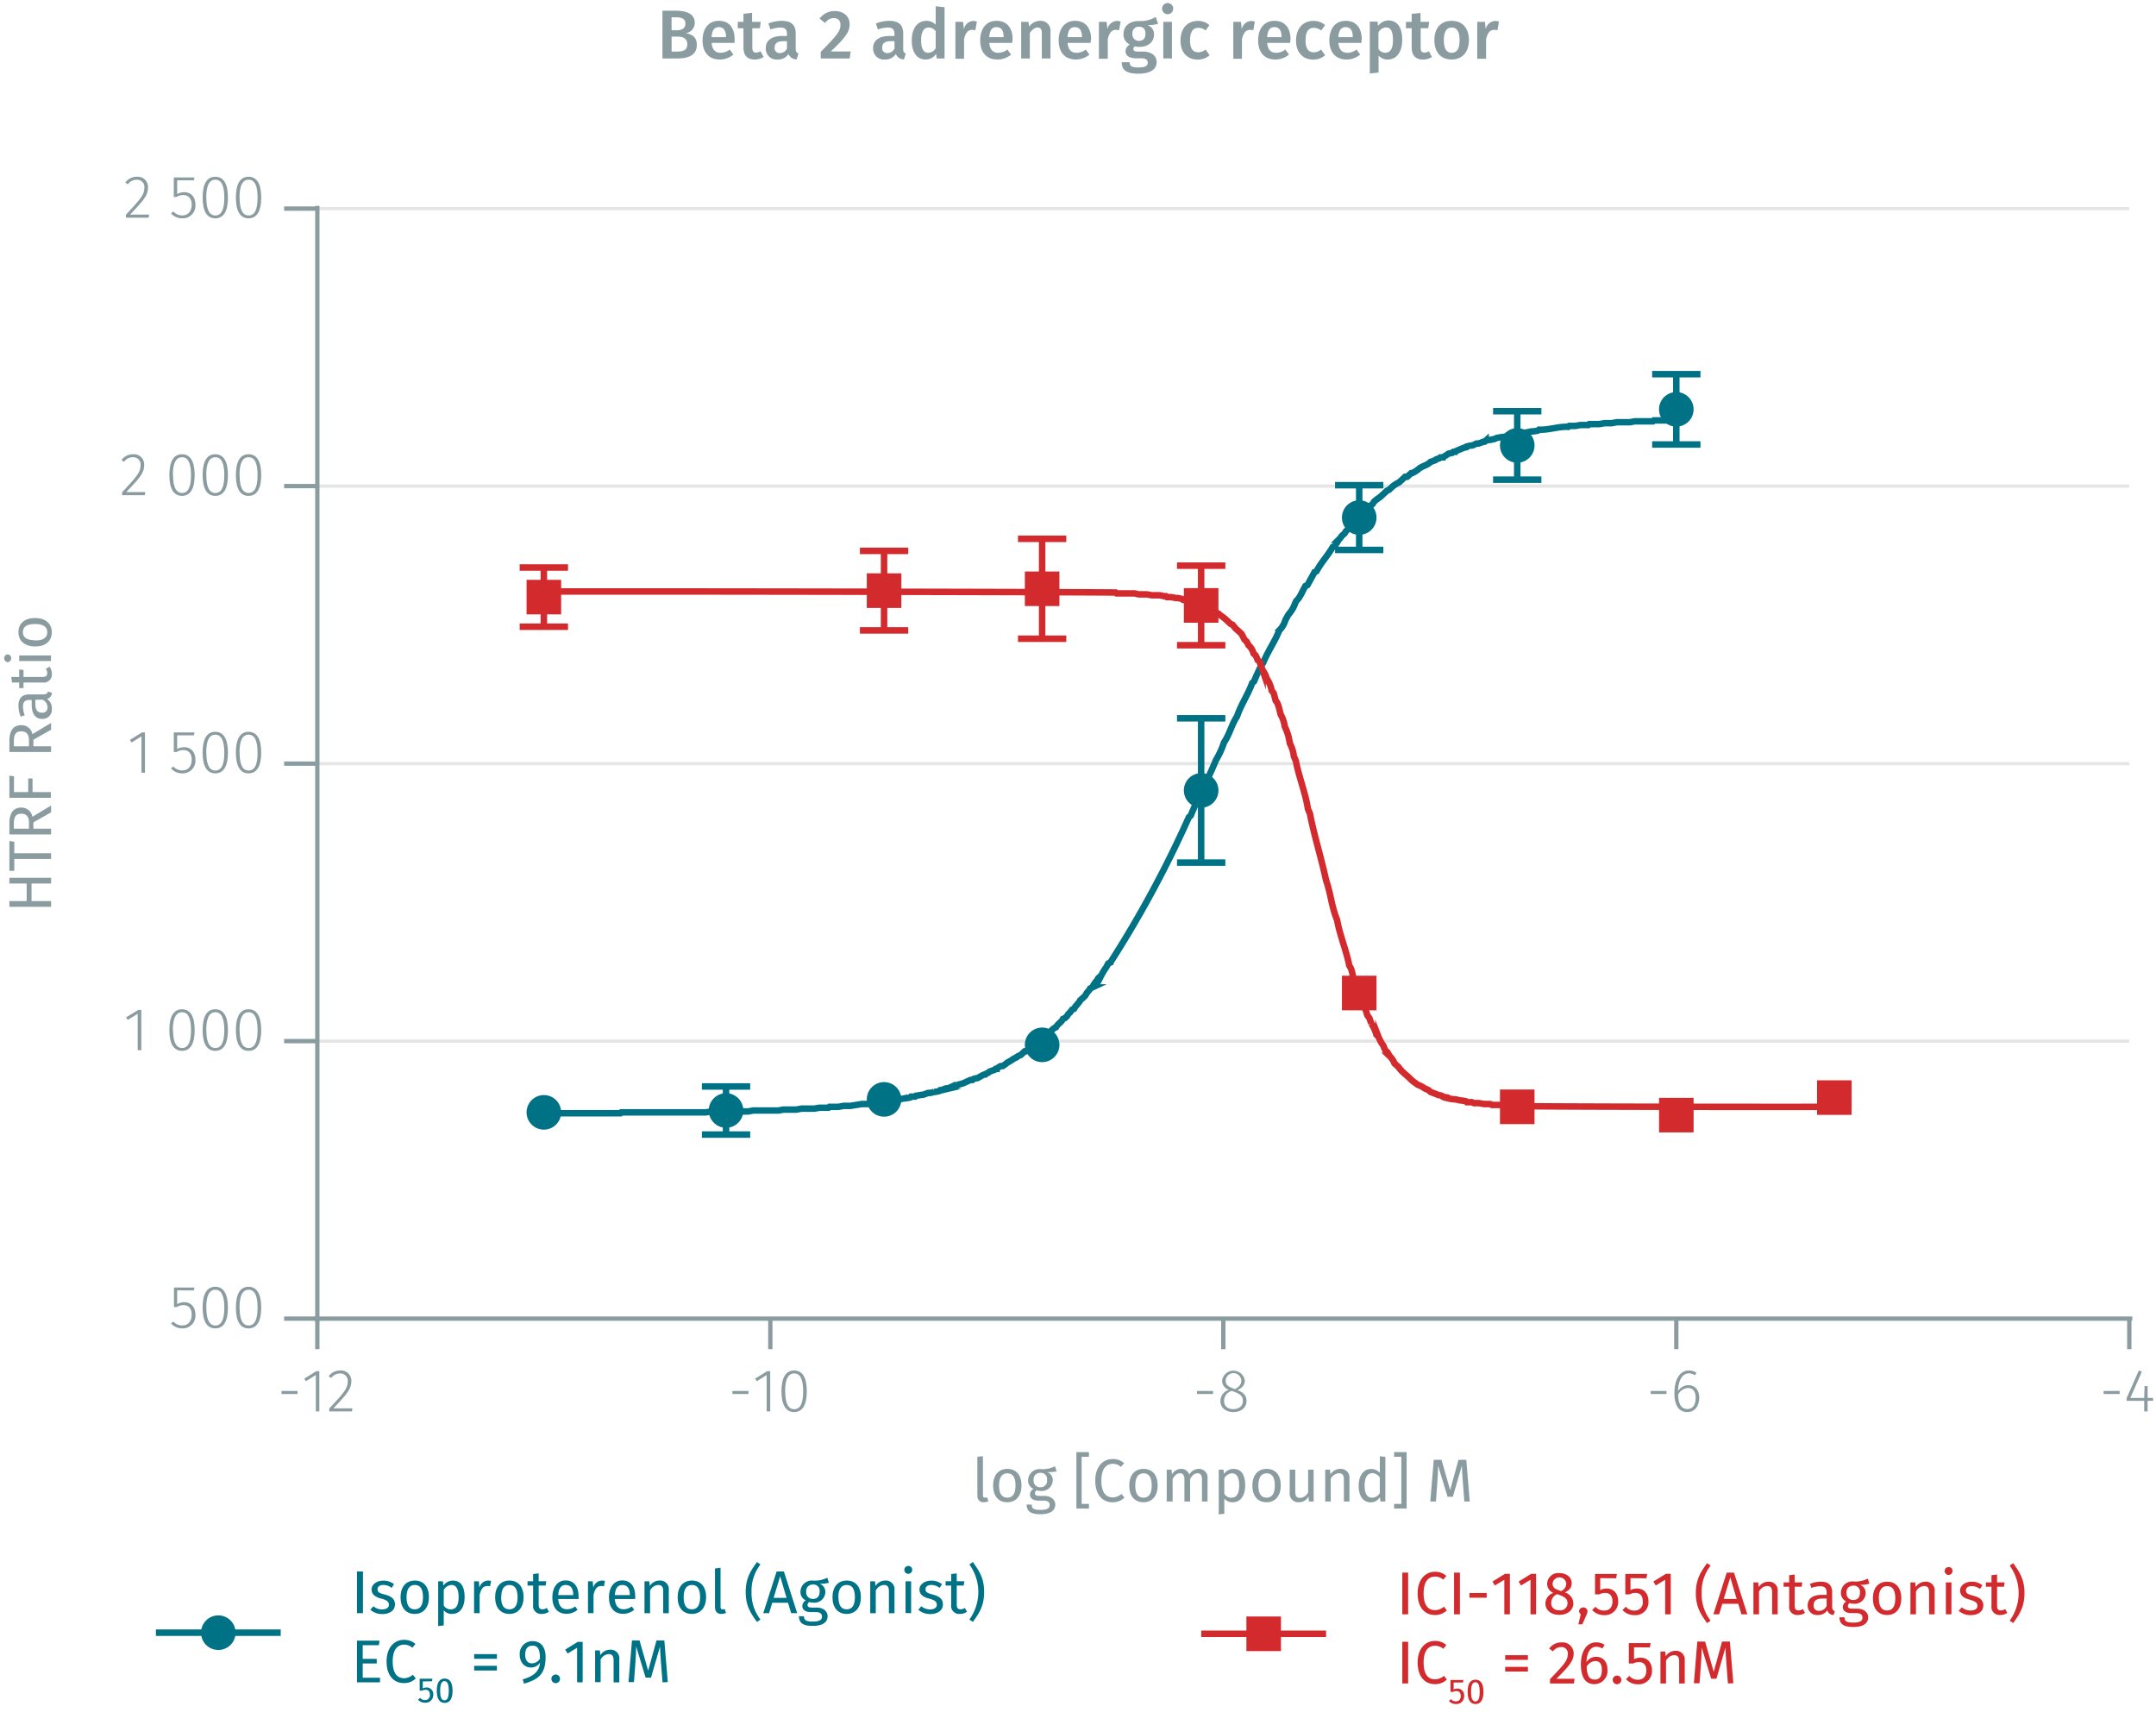 <svg id="Calque_1" data-name="Calque 1" xmlns="http://www.w3.org/2000/svg" xmlns:xlink="http://www.w3.org/1999/xlink" viewBox="0 0 498.94 399.22"><defs><symbol id="_1-deep-blue-circle" data-name="1-deep-blue-circle" viewBox="0 0 8 8"><path d="M8,4A4,4,0,0,1,4,8,4,4,0,1,1,8,4" fill="#007286" fill-rule="evenodd"/></symbol><symbol id="_9-dark-red-square" data-name="9-dark-red-square" viewBox="0 0 8 8"><polyline points="0 0 0 8 8 8 8 0 0 0" fill="#d32a2e" fill-rule="evenodd"/></symbol></defs><line x1="73.44" y1="240.91" x2="492.76" y2="240.91" fill="none" stroke="#e5e5e5" stroke-miterlimit="10" stroke-width="0.75"/><line x1="73.44" y1="176.7" x2="492.76" y2="176.7" fill="none" stroke="#e5e5e5" stroke-miterlimit="10" stroke-width="0.75"/><line x1="73.44" y1="112.48" x2="492.76" y2="112.48" fill="none" stroke="#e5e5e5" stroke-miterlimit="10" stroke-width="0.75"/><line x1="73.44" y1="48.27" x2="492.76" y2="48.27" fill="none" stroke="#e5e5e5" stroke-miterlimit="10" stroke-width="0.75"/><path d="M68.86,321.86v.7H65.15v-.7Z" fill="#8b9ca0"/><path d="M73.09,326.59v-8.42l-2.3,1.43-.37-.6,2.78-1.73h.7v9.32Z" fill="#8b9ca0"/><path d="M81.31,319.57c0,1.85-1,3-4.16,6.31h4.41l-.11.71H76.2v-.69c3.46-3.68,4.27-4.65,4.27-6.29a1.67,1.67,0,0,0-1.76-1.8,2.53,2.53,0,0,0-2.08,1.06l-.57-.42a3.29,3.29,0,0,1,2.69-1.33A2.38,2.38,0,0,1,81.31,319.57Z" fill="#8b9ca0"/><path d="M173.2,321.86v.7h-3.71v-.7Z" fill="#8b9ca0"/><path d="M177.42,326.59v-8.42l-2.29,1.43-.38-.6,2.79-1.73h.7v9.32Z" fill="#8b9ca0"/><path d="M186.71,321.94c0,3.15-1,4.8-2.93,4.8s-2.93-1.66-2.93-4.81,1-4.81,2.93-4.81S186.71,318.77,186.71,321.94Zm-5,0c0,2.87.75,4.14,2.09,4.14s2.07-1.26,2.07-4.13-.72-4.15-2.07-4.15S181.69,319.05,181.69,321.93Z" fill="#8b9ca0"/><path d="M280.73,321.86v.7H277v-.7Z" fill="#8b9ca0"/><path d="M288.47,324.17c0,1.55-1.26,2.57-3.05,2.57s-3-1.05-3-2.56a2.73,2.73,0,0,1,2-2.59,2.2,2.2,0,0,1-1.6-2.14,2.65,2.65,0,0,1,5.25,0c0,1-.54,1.64-1.68,2.23C287.79,322.22,288.47,322.92,288.47,324.17Zm-.85,0c0-1.14-.6-1.6-2.07-2.15l-.48-.18a2.35,2.35,0,0,0-1.79,2.34c0,1.22.87,1.88,2.15,1.88S287.62,325.37,287.62,324.17Zm-2.26-2.9.44.15c1-.54,1.47-1.09,1.47-2a1.82,1.82,0,0,0-3.63,0C283.64,320.37,284.12,320.81,285.36,321.27Z" fill="#8b9ca0"/><path d="M385.66,321.86v.7H382v-.7Z" fill="#8b9ca0"/><path d="M393.23,323.45c0,2.05-1.17,3.29-2.74,3.29-2.17,0-3-1.9-3-4.35,0-3.25,1.28-5.27,3.36-5.27a2.89,2.89,0,0,1,1.74.55l-.35.56a2.47,2.47,0,0,0-1.4-.44c-1.55,0-2.46,1.71-2.52,4.11a2.85,2.85,0,0,1,2.39-1.38C392.1,320.52,393.23,321.46,393.23,323.45Zm-.82,0c0-1.62-.76-2.28-1.77-2.28a2.68,2.68,0,0,0-2.28,1.54c.06,2.07.64,3.33,2.13,3.33C391.75,326.07,392.41,325,392.41,323.48Z" fill="#8b9ca0"/><path d="M490.53,321.86v.7h-3.71v-.7Z" fill="#8b9ca0"/><path d="M497,324.14v2.45h-.79v-2.45h-4.08v-.6l2.84-6.42.69.28L493,323.47h3.21l.09-2.74h.7v2.74h1.27v.67Z" fill="#8b9ca0"/><path d="M492.76,305.12v7.07m-104.83-7.07v7.07M283.1,305.12v7.07m-104.83-7.07v7.07M73.44,305.12v7.07m-.7-7.07H493.46" fill="none" stroke="#8b9ca0" stroke-miterlimit="10"/><path d="M41,298.58v3.18a3.17,3.17,0,0,1,1.6-.44c1.6,0,2.62,1.1,2.62,2.9a2.93,2.93,0,0,1-3,3.16,3.44,3.44,0,0,1-2.63-1.12l.51-.49a2.71,2.71,0,0,0,2.12.92c1.32,0,2.14-.95,2.14-2.48S43.59,302,42.46,302a2.9,2.9,0,0,0-1.56.45h-.64v-4.52H45l-.13.67Z" fill="#8b9ca0"/><path d="M52.75,302.57c0,3.15-1,4.81-2.93,4.81s-2.93-1.67-2.93-4.82,1-4.81,2.93-4.81S52.75,299.41,52.75,302.57Zm-5,0c0,2.87.75,4.14,2.09,4.14s2.07-1.26,2.07-4.13-.72-4.14-2.07-4.14S47.73,299.69,47.73,302.56Z" fill="#8b9ca0"/><path d="M60.45,302.57c0,3.15-1,4.81-2.93,4.81s-2.93-1.67-2.93-4.82,1-4.81,2.93-4.81S60.45,299.41,60.45,302.57Zm-5,0c0,2.87.75,4.14,2.09,4.14s2.07-1.26,2.07-4.13-.72-4.14-2.07-4.14S55.43,299.69,55.43,302.56Z" fill="#8b9ca0"/><path d="M31.86,243v-8.42L29.56,236l-.38-.6L32,233.69h.7V243Z" fill="#8b9ca0"/><path d="M45.05,238.36c0,3.15-1,4.8-2.93,4.8s-2.93-1.66-2.93-4.81,1-4.81,2.93-4.81S45.05,235.19,45.05,238.36Zm-5,0c0,2.87.75,4.14,2.09,4.14s2.07-1.26,2.07-4.13-.72-4.15-2.07-4.15S40,235.47,40,238.35Z" fill="#8b9ca0"/><path d="M52.75,238.36c0,3.15-1,4.8-2.93,4.8s-2.93-1.66-2.93-4.81,1-4.81,2.93-4.81S52.75,235.19,52.75,238.36Zm-5,0c0,2.87.75,4.14,2.09,4.14s2.07-1.26,2.07-4.13-.72-4.15-2.07-4.15S47.73,235.47,47.73,238.35Z" fill="#8b9ca0"/><path d="M60.45,238.36c0,3.15-1,4.8-2.93,4.8s-2.93-1.66-2.93-4.81,1-4.81,2.93-4.81S60.45,235.19,60.45,238.36Zm-5,0c0,2.87.75,4.14,2.09,4.14s2.07-1.26,2.07-4.13-.72-4.15-2.07-4.15S55.43,235.47,55.43,238.35Z" fill="#8b9ca0"/><path d="M32.74,178.8v-8.42l-2.3,1.43-.37-.61,2.78-1.72h.7v9.32Z" fill="#8b9ca0"/><path d="M41,170.15v3.18a3.16,3.16,0,0,1,1.6-.43c1.6,0,2.62,1.09,2.62,2.9a2.92,2.92,0,0,1-3,3.15,3.44,3.44,0,0,1-2.63-1.12l.51-.49a2.67,2.67,0,0,0,2.12.92c1.32,0,2.14-.95,2.14-2.48s-.81-2.22-1.94-2.22a2.82,2.82,0,0,0-1.56.45h-.64v-4.53H45l-.13.67Z" fill="#8b9ca0"/><path d="M52.75,174.15c0,3.15-1,4.8-2.93,4.8s-2.93-1.67-2.93-4.82,1-4.8,2.93-4.8S52.75,171,52.75,174.15Zm-5,0c0,2.87.75,4.15,2.09,4.15s2.07-1.26,2.07-4.13S51.17,170,49.82,170,47.73,171.26,47.73,174.13Z" fill="#8b9ca0"/><path d="M60.45,174.15c0,3.15-1,4.8-2.93,4.8s-2.93-1.67-2.93-4.82,1-4.8,2.93-4.8S60.45,171,60.45,174.15Zm-5,0c0,2.87.75,4.15,2.09,4.15s2.07-1.26,2.07-4.13S58.87,170,57.52,170,55.43,171.26,55.43,174.13Z" fill="#8b9ca0"/><path d="M33.37,107.56c0,1.85-1,3-4.16,6.31h4.41l-.11.71H28.26v-.68c3.46-3.69,4.27-4.65,4.27-6.29a1.67,1.67,0,0,0-1.76-1.81,2.53,2.53,0,0,0-2.08,1.06l-.57-.42a3.29,3.29,0,0,1,2.69-1.33A2.37,2.37,0,0,1,33.37,107.56Z" fill="#8b9ca0"/><path d="M45.05,109.93c0,3.15-1,4.81-2.93,4.81s-2.93-1.67-2.93-4.82,1-4.81,2.93-4.81S45.05,106.77,45.05,109.93Zm-5,0c0,2.87.75,4.14,2.09,4.14s2.07-1.26,2.07-4.13-.72-4.14-2.07-4.14S40,107.05,40,109.92Z" fill="#8b9ca0"/><path d="M52.75,109.93c0,3.15-1,4.81-2.93,4.81s-2.93-1.67-2.93-4.82,1-4.81,2.93-4.81S52.75,106.77,52.75,109.93Zm-5,0c0,2.87.75,4.14,2.09,4.14s2.07-1.26,2.07-4.13-.72-4.14-2.07-4.14S47.73,107.05,47.73,109.92Z" fill="#8b9ca0"/><path d="M60.45,109.93c0,3.15-1,4.81-2.93,4.81s-2.93-1.67-2.93-4.82,1-4.81,2.93-4.81S60.45,106.77,60.45,109.93Zm-5,0c0,2.87.75,4.14,2.09,4.14s2.07-1.26,2.07-4.13-.72-4.14-2.07-4.14S55.43,107.05,55.43,109.92Z" fill="#8b9ca0"/><path d="M34.25,43.35c0,1.85-1,3-4.16,6.31h4.42l-.12.71H29.14v-.69C32.6,46,33.41,45,33.41,43.4a1.67,1.67,0,0,0-1.76-1.81,2.51,2.51,0,0,0-2.07,1.06L29,42.23a3.29,3.29,0,0,1,2.69-1.33A2.37,2.37,0,0,1,34.25,43.35Z" fill="#8b9ca0"/><path d="M41,41.73v3.18a3.17,3.17,0,0,1,1.6-.44c1.6,0,2.62,1.1,2.62,2.9a2.92,2.92,0,0,1-3,3.15,3.44,3.44,0,0,1-2.63-1.12l.51-.49a2.68,2.68,0,0,0,2.12.93c1.32,0,2.14-1,2.14-2.48s-.81-2.23-1.94-2.23a2.9,2.9,0,0,0-1.56.45h-.64V41.06H45l-.13.67Z" fill="#8b9ca0"/><path d="M52.75,45.72c0,3.15-1,4.8-2.93,4.8s-2.93-1.66-2.93-4.81,1-4.81,2.93-4.81S52.75,42.55,52.75,45.72Zm-5,0c0,2.87.75,4.14,2.09,4.14s2.07-1.26,2.07-4.13-.72-4.15-2.07-4.15S47.73,42.83,47.73,45.71Z" fill="#8b9ca0"/><path d="M60.45,45.72c0,3.15-1,4.8-2.93,4.8s-2.93-1.66-2.93-4.81,1-4.81,2.93-4.81S60.45,42.55,60.45,45.72Zm-5,0c0,2.87.75,4.14,2.09,4.14s2.07-1.26,2.07-4.13-.72-4.15-2.07-4.15S55.43,42.83,55.43,45.71Z" fill="#8b9ca0"/><path d="M73.44,48.27H65.75m7.69,64.21H65.75m7.69,64.22H65.75m7.69,64.21H65.75m7.69,64.21H65.75m7.69.64V47.63" fill="none" stroke="#8b9ca0" stroke-miterlimit="10"/><path d="M125.86,257.6h17.7l.23-.21h19.57l1.17-.21h8.62l1.16-.22h5.82l1.17-.21h3l1.16-.22h3l1.16-.21h2.1l.23-.21h2.1l1.17-.22h1.63c.7-.15,1.87-.28,2.56-.43h1.63l1.16-.21a11.27,11.27,0,0,0,1.4-.21h.7l.23-.22h.7a12.18,12.18,0,0,1,1.4-.21c.7-.15,1.87-.28,2.56-.43a11.56,11.56,0,0,0,1.4-.21l.23-.22h.94l.23-.21c.33,0,1.3-.25,1.63-.22l1.16-.42h.47l.93-.22a7,7,0,0,0,1.17-.21l.23-.22h.23l1.17-.42h.46l.93-.43a6,6,0,0,0,1.17-.22l.23-.21a7,7,0,0,0,1.87-.64l.93-.43h.46l.24-.22a3.3,3.3,0,0,1,.93-.21c.41-.18,1.41-.91,1.86-.86l.24-.21.46-.21.23-.22,1.17-.43.23-.21h.23a5.35,5.35,0,0,1,.94-.64h.46a10.72,10.72,0,0,0,1.17-.86,8.58,8.58,0,0,0,1.39-.85l.47-.22a4.13,4.13,0,0,1,1.17-.64l.93-.86h.23a20.3,20.3,0,0,0,2.56-2.14h.47l1.16-1.07a1.69,1.69,0,0,1,.47-.64c1-.43,1.42-1.35,2.33-1.71.42-.79,1.28-1.17,1.63-1.93l.47-.21.46-.43a2.24,2.24,0,0,1,.7-.86l.47-.64.46-.21c.27-.64,1.14-1.3,1.4-1.93.38-.38,1.24-1,1.4-1.5.49-.74.67-.73.93-1.28l.47-.22a7.17,7.17,0,0,1,1.16-1.71l.23-.43.7-.64a16.31,16.31,0,0,1,1.17-1.92l.46-.86.47-.21a254.09,254.09,0,0,0,18.17-33.61l.46-.43c1.75-4.35,4.07-8.5,5.83-12.84a19.26,19.26,0,0,0,1.86-4.07c1.29-1.85,1.75-4.13,3-6,.88-2.64,2.55-5.07,3.5-7.71l.46-.42c.45-1.19,1.14-2.58,1.63-3.64l.47-.64c1.14-2.83,2.7-4.88,3.72-7.5a5.36,5.36,0,0,0,1.4-2.35l.7-1.28a7.8,7.8,0,0,0,1.63-2.79l.23-.43c.94-.81,1.43-2.38,2.1-3.42l.47-.21c.52-1,1.1-2,1.63-3l.46-.21c1.05-2,2.62-3.63,3.73-5.57l.47-.21c.19-.3.79-1.2.93-1.5a4.87,4.87,0,0,0,.7-.86l.7-.64a2.07,2.07,0,0,1,.7-.86l.69-1.07.47-.21a8,8,0,0,0,1.17-1.5l.93-.64.23-.43c.56-.48,1-1.47,1.86-1.71l.47-.43a1.59,1.59,0,0,1,.47-.64,10.57,10.57,0,0,1,1.16-.86l1.4-1.28.23-.22.47-.21.93-.86a7.79,7.79,0,0,1,1.4-.85l1.39-1.29h.47l.93-.85h.23a6.54,6.54,0,0,0,1.64-1.07c.73-.57,2-.82,2.56-1.5l1.16-.43.24-.21.69-.22.24-.21h.46a8.45,8.45,0,0,0,1.4-.86l.93-.21.24-.22h.23a26.49,26.49,0,0,1,2.56-1.07h.23l.24-.21a5.25,5.25,0,0,1,1.16-.21l.93-.43h.47l1.16-.43h.24l.23-.21a6.22,6.22,0,0,1,1.16-.22l.94-.21.46-.22a12.18,12.18,0,0,1,1.4-.21l1.17-.21.23-.22.93-.21h.47a10,10,0,0,1,1.39-.22,12.18,12.18,0,0,1,1.4-.21l.93-.22a7.35,7.35,0,0,0,1.63-.21l.24-.21c2.3.12,4.46-.77,6.75-.65l.24-.21h1.39l1.17-.21h1.86l.23-.22h2.33l1.17-.21H373l1.16-.22h3l1.17-.21h4.19l.23-.21H387" fill="none" stroke="#007286" stroke-miterlimit="10" stroke-width="1.5"/><path d="M125.86,136.88c19.65-.08,114.89.08,132.31.22l.24.21h4.19l.93.22h1.86l1.17.21h1.86l.94.21h.46l.23.22H271l1.16.21h.47l.93.22.23.21L275,139a3.07,3.07,0,0,1,.93.22l.23.21h.23l.47.22.93.21.23.21,1.17.43c.38.42,1.41.57,1.86.86l.47.43.46.21c.12.15,1.22.94,1.4,1.07l1.4,1.29.47.21.69.86c.26.22,1.12,1,1.4,1.28L288,148l.47.43.46.86a3.92,3.92,0,0,1,1.17,1.93l.46.42a5.62,5.62,0,0,1,.47,1.07l.47.43c.21.58.49,1.35.69,1.93a5.45,5.45,0,0,1,.94,1.92,7.27,7.27,0,0,1,1.16,2.79l.47.64.46,1.71c.71.77.79,2,1.17,3.21a8,8,0,0,1,.93,2.78,12.29,12.29,0,0,1,1.16,3.86,8.54,8.54,0,0,1,.94,3l.46,1.07c.7,3.74,2.23,7.38,2.8,11.13l.46,1.07c1,5.18,2.64,10.28,3.73,15.42,1.07,3,1.32,6.27,2.56,9.2.62,3.52,2.11,7,2.8,10.49l.46.85.24.86.23,1.07.47.86c.55,2.72,2.06,5.24,2.79,7.92l.47.64.46,1.28a8.53,8.53,0,0,1,1.17,2.57l.46.43a9.71,9.71,0,0,0,1.17,2.14,6,6,0,0,0,.46,1.07l.47.43.47.85a4.88,4.88,0,0,1,1.16,1.72l.93.85c.58,1,2.15,2.07,3,3,.11.14,1.22.94,1.4,1.07a7,7,0,0,1,1.63.86l.93.42.47.43c.33.12,1.34.48,1.63.64l.93.22.23.21,1.17.22.23.21a7.51,7.51,0,0,0,1.63.21l.93.22a11.56,11.56,0,0,1,1.4.21l.23.22h1.17l.46.21h1.17l1.16.21h1.4l.47.22h2.56l1.17.21c1.08.22,70.29.26,74.31.22" fill="none" stroke="#d32a2e" stroke-miterlimit="10" stroke-width="1.5"/><line x1="125.86" y1="131.32" x2="125.86" y2="138.17" fill="none" stroke="#d32a2e" stroke-miterlimit="10" stroke-width="1.5"/><line x1="125.86" y1="138.17" x2="125.86" y2="145.02" fill="none" stroke="#d32a2e" stroke-miterlimit="10" stroke-width="1.5"/><line x1="120.26" y1="131.32" x2="131.45" y2="131.32" fill="none" stroke="#d32a2e" stroke-miterlimit="10" stroke-width="1.5"/><line x1="120.26" y1="145.02" x2="131.45" y2="145.02" fill="none" stroke="#d32a2e" stroke-miterlimit="10" stroke-width="1.5"/><line x1="204.59" y1="127.47" x2="204.59" y2="136.67" fill="none" stroke="#d32a2e" stroke-miterlimit="10" stroke-width="1.5"/><line x1="204.59" y1="136.67" x2="204.59" y2="145.87" fill="none" stroke="#d32a2e" stroke-miterlimit="10" stroke-width="1.5"/><line x1="199" y1="127.47" x2="210.18" y2="127.47" fill="none" stroke="#d32a2e" stroke-miterlimit="10" stroke-width="1.5"/><line x1="199" y1="145.87" x2="210.18" y2="145.87" fill="none" stroke="#d32a2e" stroke-miterlimit="10" stroke-width="1.5"/><line x1="241.17" y1="124.68" x2="241.17" y2="136.24" fill="none" stroke="#d32a2e" stroke-miterlimit="10" stroke-width="1.5"/><line x1="241.17" y1="136.24" x2="241.17" y2="147.8" fill="none" stroke="#d32a2e" stroke-miterlimit="10" stroke-width="1.5"/><line x1="235.58" y1="124.68" x2="246.76" y2="124.68" fill="none" stroke="#d32a2e" stroke-miterlimit="10" stroke-width="1.5"/><line x1="235.58" y1="147.8" x2="246.76" y2="147.8" fill="none" stroke="#d32a2e" stroke-miterlimit="10" stroke-width="1.5"/><line x1="277.97" y1="130.89" x2="277.97" y2="140.09" fill="none" stroke="#d32a2e" stroke-miterlimit="10" stroke-width="1.5"/><line x1="277.97" y1="140.09" x2="277.97" y2="149.3" fill="none" stroke="#d32a2e" stroke-miterlimit="10" stroke-width="1.5"/><line x1="272.38" y1="130.89" x2="283.57" y2="130.89" fill="none" stroke="#d32a2e" stroke-miterlimit="10" stroke-width="1.5"/><line x1="272.38" y1="149.3" x2="283.57" y2="149.3" fill="none" stroke="#d32a2e" stroke-miterlimit="10" stroke-width="1.5"/><line x1="168.02" y1="251.4" x2="168.02" y2="256.96" fill="none" stroke="#007286" stroke-miterlimit="10" stroke-width="1.5"/><line x1="168.02" y1="256.96" x2="168.02" y2="262.53" fill="none" stroke="#007286" stroke-miterlimit="10" stroke-width="1.5"/><line x1="162.43" y1="251.4" x2="173.61" y2="251.4" fill="none" stroke="#007286" stroke-miterlimit="10" stroke-width="1.5"/><line x1="162.43" y1="262.53" x2="173.61" y2="262.53" fill="none" stroke="#007286" stroke-miterlimit="10" stroke-width="1.5"/><line x1="277.97" y1="166.21" x2="277.97" y2="182.9" fill="none" stroke="#007286" stroke-miterlimit="10" stroke-width="1.5"/><line x1="277.97" y1="182.9" x2="277.97" y2="199.6" fill="none" stroke="#007286" stroke-miterlimit="10" stroke-width="1.5"/><line x1="272.38" y1="166.21" x2="283.57" y2="166.21" fill="none" stroke="#007286" stroke-miterlimit="10" stroke-width="1.5"/><line x1="272.38" y1="199.6" x2="283.57" y2="199.6" fill="none" stroke="#007286" stroke-miterlimit="10" stroke-width="1.5"/><line x1="314.55" y1="112.27" x2="314.55" y2="119.76" fill="none" stroke="#007286" stroke-miterlimit="10" stroke-width="1.5"/><line x1="314.55" y1="119.76" x2="314.55" y2="127.25" fill="none" stroke="#007286" stroke-miterlimit="10" stroke-width="1.5"/><line x1="308.96" y1="112.27" x2="320.14" y2="112.27" fill="none" stroke="#007286" stroke-miterlimit="10" stroke-width="1.5"/><line x1="308.96" y1="127.25" x2="320.14" y2="127.25" fill="none" stroke="#007286" stroke-miterlimit="10" stroke-width="1.5"/><line x1="351.12" y1="95.15" x2="351.12" y2="103.07" fill="none" stroke="#007286" stroke-miterlimit="10" stroke-width="1.5"/><line x1="351.12" y1="103.07" x2="351.12" y2="110.99" fill="none" stroke="#007286" stroke-miterlimit="10" stroke-width="1.5"/><line x1="345.53" y1="95.15" x2="356.71" y2="95.15" fill="none" stroke="#007286" stroke-miterlimit="10" stroke-width="1.5"/><line x1="345.53" y1="110.99" x2="356.71" y2="110.99" fill="none" stroke="#007286" stroke-miterlimit="10" stroke-width="1.5"/><line x1="387.93" y1="86.58" x2="387.93" y2="94.72" fill="none" stroke="#007286" stroke-miterlimit="10" stroke-width="1.5"/><line x1="387.93" y1="94.72" x2="387.93" y2="102.85" fill="none" stroke="#007286" stroke-miterlimit="10" stroke-width="1.5"/><line x1="382.34" y1="86.58" x2="393.52" y2="86.58" fill="none" stroke="#007286" stroke-miterlimit="10" stroke-width="1.5"/><line x1="382.34" y1="102.85" x2="393.52" y2="102.85" fill="none" stroke="#007286" stroke-miterlimit="10" stroke-width="1.5"/><path d="M161.26,10.34c0,2.44-1.94,3.19-4.63,3.19H153.3V2.47h2.9c2.85,0,4.58.8,4.58,2.81a2.41,2.41,0,0,1-2.05,2.39C160,7.91,161.26,8.5,161.26,10.34ZM155.42,7h1.29c1.16,0,1.91-.51,1.91-1.55S157.85,4,156.41,4h-1Zm3.63,3.25c0-1.33-.94-1.77-2.18-1.77h-1.45v3.45h1.23C158,11.94,159.05,11.66,159.05,10.26Z" fill="#8b9ca0"/><path d="M170,9.93h-5.32c.15,1.73,1,2.29,2.08,2.29a3.51,3.51,0,0,0,2.12-.76l.84,1.17a4.86,4.86,0,0,1-3.13,1.14c-2.63,0-4-1.75-4-4.42s1.36-4.53,3.76-4.53S170,6.42,170,9.09C170,9.37,170,9.7,170,9.93ZM168,8.5c0-1.39-.5-2.22-1.65-2.22-1,0-1.57.64-1.68,2.32H168Z" fill="#8b9ca0"/><path d="M174.6,13.77c-1.66,0-2.55-1-2.55-2.77V6.53h-1.32V5.06h1.32V3.19l2-.24V5.06h2l-.21,1.47H174.1V11c0,.83.28,1.17.9,1.17a2,2,0,0,0,1-.32l.72,1.33A3.73,3.73,0,0,1,174.6,13.77Z" fill="#8b9ca0"/><path d="M184.78,12.38l-.43,1.36a2,2,0,0,1-1.88-1.24,2.88,2.88,0,0,1-2.53,1.27,2.51,2.51,0,0,1-2.73-2.61c0-1.84,1.39-2.83,3.85-2.83h1.06V7.85c0-1.11-.5-1.48-1.58-1.48a7.54,7.54,0,0,0-2.25.45l-.47-1.39a8.73,8.73,0,0,1,3.07-.61c2.26,0,3.25,1,3.25,2.91v3.56C184.14,12,184.36,12.22,184.78,12.38Zm-2.66-1.14V9.53h-.85c-1.33,0-2,.48-2,1.47a1.12,1.12,0,0,0,1.2,1.28A1.81,1.81,0,0,0,182.12,11.24Z" fill="#8b9ca0"/><path d="M196.62,5.59c0,1.82-1,3.15-4.37,6.32h4.61l-.23,1.62h-6.7V12c3.68-3.74,4.57-4.75,4.57-6.27A1.45,1.45,0,0,0,193,4.18a2.48,2.48,0,0,0-2.06,1.14l-1.27-1a4.22,4.22,0,0,1,3.49-1.76C195.34,2.56,196.62,3.91,196.62,5.59Z" fill="#8b9ca0"/><path d="M209.62,12.38l-.43,1.36a2,2,0,0,1-1.87-1.24,2.88,2.88,0,0,1-2.53,1.27,2.51,2.51,0,0,1-2.74-2.61c0-1.84,1.4-2.83,3.86-2.83H207V7.85c0-1.11-.5-1.48-1.59-1.48a7.55,7.55,0,0,0-2.24.45l-.48-1.39a8.78,8.78,0,0,1,3.08-.61c2.25,0,3.25,1,3.25,2.91v3.56C209,12,209.21,12.22,209.62,12.38ZM207,11.24V9.53h-.85c-1.33,0-2,.48-2,1.47a1.13,1.13,0,0,0,1.21,1.28A1.82,1.82,0,0,0,207,11.24Z" fill="#8b9ca0"/><path d="M218.59,13.53h-1.81l-.15-1.07a2.84,2.84,0,0,1-2.41,1.31C212.1,13.77,211,12,211,9.3s1.29-4.48,3.44-4.48a2.94,2.94,0,0,1,2.1.91V1.44l2.05.23Zm-2.05-2.4V7.25a2,2,0,0,0-1.6-.89c-1.08,0-1.78.89-1.78,2.93s.62,2.93,1.63,2.93A2,2,0,0,0,216.54,11.13Z" fill="#8b9ca0"/><path d="M226.07,5l-.35,2a3,3,0,0,0-.75-.09c-1,0-1.55.75-1.87,2.17v4.52h-2V5.06h1.77l.2,1.67a2.37,2.37,0,0,1,2.2-1.89A2.91,2.91,0,0,1,226.07,5Z" fill="#8b9ca0"/><path d="M234.25,9.93h-5.31c.14,1.73,1,2.29,2.08,2.29a3.49,3.49,0,0,0,2.11-.76l.85,1.17a4.91,4.91,0,0,1-3.14,1.14c-2.63,0-4-1.75-4-4.42s1.36-4.53,3.76-4.53,3.73,1.6,3.73,4.27C234.3,9.37,234.27,9.7,234.25,9.93Zm-2-1.43c0-1.39-.49-2.22-1.64-2.22-1,0-1.57.64-1.68,2.32h3.32Z" fill="#8b9ca0"/><path d="M243.1,7.4v6.13h-2V7.72c0-1.06-.4-1.36-1-1.36s-1.28.49-1.78,1.28v5.89h-2V5.06H238l.16,1.11a3.15,3.15,0,0,1,2.58-1.35A2.28,2.28,0,0,1,243.1,7.4Z" fill="#8b9ca0"/><path d="M252.38,9.93h-5.32c.15,1.73,1,2.29,2.08,2.29a3.49,3.49,0,0,0,2.12-.76l.85,1.17A4.91,4.91,0,0,1,249,13.77c-2.63,0-4-1.75-4-4.42s1.36-4.53,3.77-4.53,3.73,1.6,3.73,4.27C252.43,9.37,252.39,9.7,252.38,9.93Zm-2-1.43c0-1.39-.49-2.22-1.65-2.22-1,0-1.57.64-1.68,2.32h3.33Z" fill="#8b9ca0"/><path d="M259.34,5l-.36,2a3,3,0,0,0-.75-.09c-1,0-1.55.75-1.87,2.17v4.52h-2.05V5.06h1.78l.19,1.67a2.38,2.38,0,0,1,2.21-1.89A3,3,0,0,1,259.34,5Z" fill="#8b9ca0"/><path d="M265.53,5.8A2.22,2.22,0,0,1,267.06,8c0,1.65-1.28,2.85-3.41,2.85a3.27,3.27,0,0,1-1-.13.79.79,0,0,0-.36.63c0,.3.18.59,1,.59h1.3c1.87,0,3.08,1,3.08,2.4,0,1.7-1.45,2.71-4.22,2.71-3,0-3.86-1-3.86-2.66h1.84c0,.85.37,1.22,2.05,1.22s2.13-.45,2.13-1.12-.5-1-1.44-1h-1.28c-1.7,0-2.42-.75-2.42-1.64a1.9,1.9,0,0,1,1-1.56A2.48,2.48,0,0,1,260,7.86c0-1.84,1.46-3,3.51-3a6.86,6.86,0,0,0,3.95-.94L268,5.51A7.71,7.71,0,0,1,265.53,5.8Zm-3.46,2a1.47,1.47,0,0,0,1.5,1.66c1,0,1.51-.6,1.51-1.68s-.51-1.6-1.54-1.6A1.44,1.44,0,0,0,262.07,7.83Z" fill="#8b9ca0"/><path d="M271.51,2a1.29,1.29,0,0,1-2.58,0,1.29,1.29,0,0,1,2.58,0Zm-2.3,11.51V5.06h2v8.47Z" fill="#8b9ca0"/><path d="M279.88,5.81,279,7.06a2.55,2.55,0,0,0-1.7-.62c-1.18,0-1.9.86-1.9,2.89s.75,2.77,1.9,2.77a2.57,2.57,0,0,0,1.69-.65l.94,1.34a4.16,4.16,0,0,1-2.74,1c-2.45,0-4-1.7-4-4.4s1.52-4.55,4-4.55A3.93,3.93,0,0,1,279.88,5.81Z" fill="#8b9ca0"/><path d="M290.39,5l-.35,2a3,3,0,0,0-.75-.09c-1,0-1.56.75-1.88,2.17v4.52h-2V5.06h1.77l.19,1.67a2.38,2.38,0,0,1,2.21-1.89A2.91,2.91,0,0,1,290.39,5Z" fill="#8b9ca0"/><path d="M298.57,9.93h-5.32c.15,1.73,1,2.29,2.09,2.29a3.49,3.49,0,0,0,2.11-.76l.85,1.17a4.91,4.91,0,0,1-3.14,1.14c-2.63,0-4-1.75-4-4.42s1.36-4.53,3.76-4.53,3.73,1.6,3.73,4.27C298.62,9.37,298.58,9.7,298.57,9.93Zm-2-1.43c0-1.39-.49-2.22-1.64-2.22-1,0-1.57.64-1.69,2.32h3.33Z" fill="#8b9ca0"/><path d="M306.66,5.81l-.92,1.25a2.59,2.59,0,0,0-1.7-.62c-1.19,0-1.91.86-1.91,2.89s.76,2.77,1.91,2.77a2.55,2.55,0,0,0,1.68-.65l.94,1.34a4.13,4.13,0,0,1-2.73,1c-2.45,0-4-1.7-4-4.4s1.52-4.55,4-4.55A3.93,3.93,0,0,1,306.66,5.81Z" fill="#8b9ca0"/><path d="M315.05,9.93h-5.32c.15,1.73,1,2.29,2.09,2.29a3.49,3.49,0,0,0,2.11-.76l.85,1.17a4.91,4.91,0,0,1-3.14,1.14c-2.63,0-4-1.75-4-4.42s1.36-4.53,3.76-4.53,3.73,1.6,3.73,4.27C315.1,9.37,315.06,9.7,315.05,9.93Zm-2-1.43c0-1.39-.49-2.22-1.64-2.22-1,0-1.57.64-1.69,2.32h3.33Z" fill="#8b9ca0"/><path d="M324.5,9.27c0,2.59-1.2,4.5-3.34,4.5a2.69,2.69,0,0,1-2.13-.93v3.95L317,17v-12h1.79l.12,1a3.07,3.07,0,0,1,2.44-1.28C323.58,4.82,324.5,6.56,324.5,9.27Zm-2.14,0c0-2.15-.58-2.93-1.63-2.93A2.08,2.08,0,0,0,319,7.51v3.81a1.79,1.79,0,0,0,1.55.88C321.7,12.2,322.36,11.33,322.36,9.29Z" fill="#8b9ca0"/><path d="M329.24,13.77c-1.67,0-2.55-1-2.55-2.77V6.53h-1.33V5.06h1.33V3.19L328.74,3V5.06h2l-.21,1.47h-1.76V11c0,.83.27,1.17.9,1.17a2,2,0,0,0,1-.32l.72,1.33A3.73,3.73,0,0,1,329.24,13.77Z" fill="#8b9ca0"/><path d="M339.94,9.29c0,2.67-1.48,4.48-4,4.48s-4-1.7-4-4.48,1.49-4.47,4-4.47S339.94,6.52,339.94,9.29Zm-5.81,0c0,2,.63,2.93,1.83,2.93s1.82-.92,1.82-2.93-.62-2.92-1.81-2.92S334.13,7.29,334.13,9.29Z" fill="#8b9ca0"/><path d="M346.89,5l-.35,2a3.1,3.1,0,0,0-.76-.09c-1,0-1.55.75-1.87,2.17v4.52h-2.05V5.06h1.78l.19,1.67A2.38,2.38,0,0,1,346,4.84,3,3,0,0,1,346.89,5Z" fill="#8b9ca0"/><path d="M227.93,346.54a1.16,1.16,0,0,0,.47-.08l.34.9a2.59,2.59,0,0,1-1.09.25c-.94,0-1.47-.56-1.47-1.63v-8.89l1.29-.15v9C227.47,346.35,227.59,346.54,227.93,346.54Z" fill="#8b9ca0"/><path d="M236.4,343.74c0,2.29-1.2,3.87-3.29,3.87s-3.29-1.51-3.29-3.85,1.2-3.87,3.3-3.87S236.4,341.4,236.4,343.74Zm-5.2,0c0,1.92.68,2.81,1.91,2.81s1.9-.89,1.9-2.83-.67-2.81-1.89-2.81S231.2,341.82,231.2,343.76Z" fill="#8b9ca0"/><path d="M242.32,340.62a1.94,1.94,0,0,1,1.3,1.86,2.51,2.51,0,0,1-2.81,2.51,2.93,2.93,0,0,1-.94-.14.88.88,0,0,0-.36.69c0,.33.21.6,1,.6h1.18c1.51,0,2.52.87,2.52,2,0,1.43-1.18,2.24-3.46,2.24s-3.17-.74-3.17-2.24h1.17c0,.84.37,1.24,2,1.24s2.16-.41,2.16-1.15-.56-1-1.49-1h-1.16c-1.32,0-1.91-.66-1.91-1.4a1.6,1.6,0,0,1,.82-1.31,2.1,2.1,0,0,1-1.25-2,2.64,2.64,0,0,1,2.84-2.58,6.39,6.39,0,0,0,3.38-.66l.38,1.17A7.44,7.44,0,0,1,242.32,340.62Zm-3.12,1.85a1.49,1.49,0,0,0,1.55,1.67,1.48,1.48,0,0,0,1.56-1.69,1.44,1.44,0,0,0-1.59-1.64A1.48,1.48,0,0,0,239.2,342.47Z" fill="#8b9ca0"/><path d="M250.31,337.09V348H252v1.07h-2.9V336H252v1.08Z" fill="#8b9ca0"/><path d="M260.14,338.57l-.72.86a2.88,2.88,0,0,0-1.87-.72c-1.45,0-2.67,1-2.67,3.9s1.16,3.88,2.66,3.88a3.24,3.24,0,0,0,2-.81l.68.85a3.77,3.77,0,0,1-2.76,1.08c-2.34,0-4-1.75-4-5s1.82-5,4-5A3.81,3.81,0,0,1,260.14,338.57Z" fill="#8b9ca0"/><path d="M267.91,343.74c0,2.29-1.2,3.87-3.29,3.87s-3.29-1.51-3.29-3.85,1.2-3.87,3.31-3.87S267.91,341.4,267.91,343.74Zm-5.19,0c0,1.92.67,2.81,1.9,2.81s1.91-.89,1.91-2.83-.68-2.81-1.89-2.81S262.72,341.82,262.72,343.76Z" fill="#8b9ca0"/><path d="M279.45,342.15v5.29h-1.29v-5.11c0-1.11-.47-1.43-1-1.43-.8,0-1.24.52-1.74,1.3v5.24H274.1v-5.11c0-1.11-.48-1.43-1-1.43-.79,0-1.24.52-1.73,1.3v5.24H270v-7.38h1.11l.11,1.08a2.47,2.47,0,0,1,2.13-1.25,1.86,1.86,0,0,1,1.86,1.33,2.55,2.55,0,0,1,2.2-1.33A2,2,0,0,1,279.45,342.15Z" fill="#8b9ca0"/><path d="M288.16,343.74c0,2.24-1,3.87-2.9,3.87a2.38,2.38,0,0,1-1.93-.84v3.5l-1.29.15V340.06h1.1l.1,1a2.71,2.71,0,0,1,2.19-1.16C287.39,339.89,288.16,341.42,288.16,343.74Zm-1.39,0c0-1.92-.56-2.83-1.67-2.83a2.23,2.23,0,0,0-1.77,1.15v3.6a1.88,1.88,0,0,0,1.62.9C286.13,346.56,286.77,345.68,286.77,343.74Z" fill="#8b9ca0"/><path d="M296.4,343.74c0,2.29-1.2,3.87-3.29,3.87s-3.29-1.51-3.29-3.85,1.2-3.87,3.31-3.87S296.4,341.4,296.4,343.74Zm-5.19,0c0,1.92.67,2.81,1.9,2.81s1.91-.89,1.91-2.83-.68-2.81-1.89-2.81S291.21,341.82,291.21,343.76Z" fill="#8b9ca0"/><path d="M302.91,347.44l-.1-1.15a2.47,2.47,0,0,1-2.29,1.32,2,2,0,0,1-2.06-2.26v-5.29h1.29v5.15c0,1,.33,1.39,1.13,1.39a2.23,2.23,0,0,0,1.85-1.27v-5.27H304v7.38Z" fill="#8b9ca0"/><path d="M312.29,342.15v5.29H311v-5.11c0-1.11-.44-1.43-1.16-1.43a2.26,2.26,0,0,0-1.88,1.3v5.24h-1.28v-7.38h1.1l.12,1.09a2.67,2.67,0,0,1,2.25-1.26A2,2,0,0,1,312.29,342.15Z" fill="#8b9ca0"/><path d="M320.59,347.44h-1.13l-.13-1a2.45,2.45,0,0,1-2.12,1.19c-1.8,0-2.79-1.53-2.79-3.83s1.09-3.89,2.9-3.89a2.64,2.64,0,0,1,2,.91v-3.86l1.28.15Zm-1.28-1.95v-3.61a2.13,2.13,0,0,0-1.71-1c-1.11,0-1.8.93-1.8,2.85s.62,2.83,1.69,2.83A2.12,2.12,0,0,0,319.31,345.49Z" fill="#8b9ca0"/><path d="M322.62,349.07V348h1.68V337.09h-1.68V336h2.9v13.06Z" fill="#8b9ca0"/><path d="M338.88,347.44l-.34-4.36c-.12-1.51-.22-3.13-.24-3.93l-2.08,7.2H335l-2.2-7.22c0,1.14-.07,2.64-.18,4.05l-.32,4.26H331l.8-9.65h1.79l2,7,1.93-7h1.81l.8,9.65Z" fill="#8b9ca0"/><path d="M7.3,208.5h4.52v1.33H2.17V208.5h4v-4.06h-4v-1.33h9.65v1.33H7.3Z" fill="#8b9ca0"/><path d="M3.31,197.43h8.51v1.33H3.31v2.74H2.17v-6.89l1.14.14Z" fill="#8b9ca0"/><path d="M7.73,191.75h4.09v1.33H2.17v-2.54c0-2.41.93-3.67,2.73-3.67A2.54,2.54,0,0,1,7.5,189l4.32-2.61v1.58l-4.09,2.32ZM4.9,188.29c-1.2,0-1.69.68-1.69,2.26v1.2h3.5V190.4C6.71,189.06,6.21,188.29,4.9,188.29Z" fill="#8b9ca0"/><path d="M3.24,183.28H6.53v-3.16h1v3.16h4.24v1.33H2.17v-5.13l1.07.15Z" fill="#8b9ca0"/><path d="M7.73,172.69h4.09V174H2.17v-2.53c0-2.41.93-3.67,2.73-3.67a2.54,2.54,0,0,1,2.6,2.08l4.32-2.6v1.58l-4.09,2.31ZM4.9,169.23c-1.2,0-1.69.69-1.69,2.27v1.19h3.5v-1.34C6.71,170,6.21,169.23,4.9,169.23Z" fill="#8b9ca0"/><path d="M11.09,160l.9.3a1.48,1.48,0,0,1-1.11,1.44A2.5,2.5,0,0,1,12,164a2.14,2.14,0,0,1-2.23,2.35c-1.58,0-2.43-1.19-2.43-3.25v-1.13H6.78c-1.06,0-1.46.52-1.46,1.54a6.41,6.41,0,0,0,.4,2l-.94.32a7.14,7.14,0,0,1-.51-2.55c0-1.78.91-2.59,2.45-2.59H10.1C10.75,160.65,11,160.41,11.09,160Zm-1.21,1.91H8.18v1c0,1.35.51,2,1.51,2A1.16,1.16,0,0,0,11,163.68,1.89,1.89,0,0,0,9.88,161.94Z" fill="#8b9ca0"/><path d="M12,155.93a1.85,1.85,0,0,1-2.1,2H5.44v1.29h-1v-1.29H2.77l-.15-1.29H4.44v-1.75l1,.14v1.61H9.83c.75,0,1.1-.23,1.1-.88a1.76,1.76,0,0,0-.33-1l.89-.49A2.85,2.85,0,0,1,12,155.93Z" fill="#8b9ca0"/><path d="M1.78,151.41a.91.91,0,0,1,0,1.81.91.91,0,0,1,0-1.81Zm10,1.54H4.44v-1.29h7.38Z" fill="#8b9ca0"/><path d="M8.12,143c2.29,0,3.87,1.21,3.87,3.3s-1.51,3.29-3.85,3.29-3.87-1.21-3.87-3.31S5.79,143,8.12,143Zm0,5.2c1.92,0,2.82-.67,2.82-1.9s-.9-1.91-2.84-1.91-2.81.67-2.81,1.89S6.21,148.15,8.14,148.15Z" fill="#8b9ca0"/><path d="M82.61,373.28v-9.65H84v9.65Z" fill="#007286"/><path d="M91.19,366.57l-.56.86a3,3,0,0,0-1.9-.68c-.84,0-1.36.38-1.36,1s.39.88,1.58,1.19c1.56.39,2.45,1,2.45,2.3,0,1.54-1.41,2.24-2.91,2.24a4.11,4.11,0,0,1-2.79-1l.72-.81a3,3,0,0,0,2,.74c1,0,1.58-.43,1.58-1.08s-.36-1.05-1.79-1.43c-1.59-.42-2.22-1.1-2.22-2.15s1.13-2,2.66-2A3.92,3.92,0,0,1,91.19,366.57Z" fill="#007286"/><path d="M99.27,369.58c0,2.29-1.2,3.87-3.29,3.87s-3.29-1.51-3.29-3.85,1.2-3.87,3.31-3.87S99.27,367.24,99.27,369.58Zm-5.19,0c0,1.92.67,2.81,1.9,2.81s1.91-.89,1.91-2.83-.68-2.81-1.89-2.81S94.08,367.66,94.08,369.6Z" fill="#007286"/><path d="M107.52,369.58c0,2.24-1,3.87-2.9,3.87a2.38,2.38,0,0,1-1.93-.84v3.5l-1.29.15V365.9h1.1l.1,1a2.71,2.71,0,0,1,2.19-1.16C106.75,365.73,107.52,367.26,107.52,369.58Zm-1.39,0c0-1.92-.56-2.83-1.67-2.83a2.23,2.23,0,0,0-1.77,1.15v3.6a1.88,1.88,0,0,0,1.62.9C105.49,372.4,106.13,371.52,106.13,369.58Z" fill="#007286"/><path d="M113.65,365.81l-.24,1.26a2.55,2.55,0,0,0-.64-.08c-.93,0-1.46.66-1.77,2.07v4.22h-1.29V365.9h1.11l.13,1.5a2.1,2.1,0,0,1,2-1.67A3.47,3.47,0,0,1,113.65,365.81Z" fill="#007286"/><path d="M121.17,369.58c0,2.29-1.21,3.87-3.29,3.87s-3.3-1.51-3.3-3.85,1.21-3.87,3.31-3.87S121.17,367.24,121.17,369.58Zm-5.2,0c0,1.92.67,2.81,1.91,2.81s1.9-.89,1.9-2.83-.67-2.81-1.89-2.81S116,367.66,116,369.6Z" fill="#007286"/><path d="M125.37,373.45a1.85,1.85,0,0,1-2-2.1v-4.46h-1.29v-1h1.29v-1.67l1.29-.15v1.82h1.75l-.14,1h-1.61v4.4c0,.74.23,1.09.88,1.09a1.75,1.75,0,0,0,1-.32l.49.88A2.78,2.78,0,0,1,125.37,373.45Z" fill="#007286"/><path d="M133.89,370h-4.7c.12,1.71.92,2.37,2,2.37a3.11,3.11,0,0,0,1.92-.65l.56.77a4,4,0,0,1-2.58.93c-2.06,0-3.26-1.44-3.26-3.78s1.16-3.94,3.06-3.94,3,1.39,3,3.64A6,6,0,0,1,133.89,370Zm-1.24-1c0-1.44-.58-2.24-1.74-2.24-1,0-1.62.69-1.72,2.33h3.46Z" fill="#007286"/><path d="M140,365.81l-.24,1.26a2.49,2.49,0,0,0-.64-.08c-.92,0-1.46.66-1.77,2.07v4.22h-1.28V365.9h1.1l.13,1.5a2.11,2.11,0,0,1,2-1.67A3.47,3.47,0,0,1,140,365.81Z" fill="#007286"/><path d="M147,370h-4.71c.13,1.71.93,2.37,2,2.37a3.11,3.11,0,0,0,1.92-.65l.56.77a4,4,0,0,1-2.58.93c-2.06,0-3.26-1.44-3.26-3.78s1.16-3.94,3.07-3.94,3,1.39,3,3.64C147,369.63,147,369.86,147,370Zm-1.25-1c0-1.44-.57-2.24-1.74-2.24-1,0-1.62.69-1.72,2.33h3.46Z" fill="#007286"/><path d="M154.77,368v5.29h-1.29v-5.11c0-1.11-.45-1.43-1.16-1.43a2.24,2.24,0,0,0-1.88,1.3v5.24h-1.29V365.9h1.11l.11,1.09a2.66,2.66,0,0,1,2.25-1.26A2,2,0,0,1,154.77,368Z" fill="#007286"/><path d="M163.41,369.58c0,2.29-1.21,3.87-3.3,3.87s-3.29-1.51-3.29-3.85,1.21-3.87,3.31-3.87S163.41,367.24,163.41,369.58Zm-5.2,0c0,1.92.67,2.81,1.9,2.81s1.91-.89,1.91-2.83-.67-2.81-1.89-2.81S158.21,367.66,158.21,369.6Z" fill="#007286"/><path d="M167.21,372.38a1.21,1.21,0,0,0,.48-.08l.33.9a2.59,2.59,0,0,1-1.09.25c-.94,0-1.47-.56-1.47-1.63v-8.89l1.29-.16v9C166.75,372.19,166.88,372.38,167.21,372.38Z" fill="#007286"/><path d="M173.92,368.38a9.88,9.88,0,0,0,2.07,6.37l-.81.56c-1.38-1.95-2.61-3.61-2.61-6.93s1.23-5,2.61-6.94l.81.56A9.91,9.91,0,0,0,173.92,368.38Z" fill="#007286"/><path d="M178.71,370.86l-.73,2.42h-1.35l3.1-9.65h1.68l3.08,9.65h-1.4l-.73-2.42Zm1.83-6.12-1.51,5h3Z" fill="#007286"/><path d="M189.7,366.46a2,2,0,0,1,1.3,1.86,2.51,2.51,0,0,1-2.82,2.51,2.87,2.87,0,0,1-.93-.14.89.89,0,0,0-.37.69c0,.33.21.6,1,.6H189c1.52,0,2.52.87,2.52,2,0,1.43-1.17,2.24-3.46,2.24s-3.16-.74-3.16-2.24h1.16c0,.84.38,1.24,2,1.24s2.16-.41,2.16-1.15-.56-1.05-1.48-1.05h-1.17c-1.31,0-1.9-.66-1.9-1.4a1.61,1.61,0,0,1,.81-1.31,2.11,2.11,0,0,1-1.24-2,2.63,2.63,0,0,1,2.84-2.58,6.35,6.35,0,0,0,3.37-.66l.38,1.16A7,7,0,0,1,189.7,366.46Zm-3.13,1.85a1.5,1.5,0,0,0,1.56,1.67c1,0,1.55-.62,1.55-1.69a1.43,1.43,0,0,0-1.58-1.64A1.48,1.48,0,0,0,186.57,368.31Z" fill="#007286"/><path d="M199.23,369.58c0,2.29-1.2,3.87-3.29,3.87s-3.29-1.51-3.29-3.85,1.2-3.87,3.3-3.87S199.23,367.24,199.23,369.58Zm-5.19,0c0,1.92.67,2.81,1.9,2.81s1.9-.89,1.9-2.83-.67-2.81-1.89-2.81S194,367.66,194,369.6Z" fill="#007286"/><path d="M207,368v5.29h-1.29v-5.11c0-1.11-.44-1.43-1.16-1.43a2.25,2.25,0,0,0-1.88,1.3v5.24h-1.28V365.9h1.1l.12,1.09a2.65,2.65,0,0,1,2.25-1.26A2,2,0,0,1,207,368Z" fill="#007286"/><path d="M211.1,363.24a.91.91,0,1,1-.91-.89A.86.86,0,0,1,211.1,363.24Zm-1.54,10V365.9h1.29v7.38Z" fill="#007286"/><path d="M218,366.57l-.56.86a3.08,3.08,0,0,0-1.91-.68c-.84,0-1.35.38-1.35,1s.39.88,1.58,1.19c1.55.39,2.45,1,2.45,2.3,0,1.54-1.42,2.24-2.91,2.24a4.09,4.09,0,0,1-2.79-1l.71-.81a3.07,3.07,0,0,0,2,.74c1,0,1.58-.43,1.58-1.08s-.36-1.05-1.79-1.43c-1.6-.42-2.23-1.1-2.23-2.15s1.13-2,2.66-2A3.93,3.93,0,0,1,218,366.57Z" fill="#007286"/><path d="M222.12,373.45a1.85,1.85,0,0,1-2-2.1v-4.46h-1.29v-1h1.29v-1.67l1.29-.15v1.82h1.75l-.14,1h-1.61v4.4c0,.74.24,1.09.88,1.09a1.75,1.75,0,0,0,1-.32l.49.88A2.78,2.78,0,0,1,222.12,373.45Z" fill="#007286"/><path d="M227.75,368.38c0,3.32-1.24,5-2.61,6.93l-.81-.56a10.85,10.85,0,0,0,0-12.75l.81-.56C226.51,363.39,227.75,365.06,227.75,368.38Z" fill="#007286"/><path d="M83.94,380.69v3.16h3.25v1.06H83.94v3.31h4v1.06H82.61v-9.65h5.22l-.15,1.06Z" fill="#007286"/><path d="M96.15,380.41l-.73.86a2.84,2.84,0,0,0-1.86-.72c-1.46,0-2.68,1-2.68,3.9s1.17,3.88,2.67,3.88a3.26,3.26,0,0,0,2-.81l.67.85a3.73,3.73,0,0,1-2.76,1.08c-2.34,0-4-1.75-4-5s1.82-5,4-5A3.83,3.83,0,0,1,96.15,380.41Z" fill="#007286"/><path d="M97.84,389.07v1.61a1.83,1.83,0,0,1,.87-.21,1.53,1.53,0,0,1,1.55,1.73A1.78,1.78,0,0,1,98.37,394a2.15,2.15,0,0,1-1.62-.69l.46-.44a1.48,1.48,0,0,0,1.15.52,1.1,1.1,0,0,0,1.12-1.25c0-.84-.44-1.13-1-1.13a1.71,1.71,0,0,0-.77.18h-.59v-2.75h2.95l-.1.59Z" fill="#007286"/><path d="M104.73,391.22c0,1.81-.6,2.82-1.82,2.82s-1.83-1-1.83-2.82.6-2.82,1.83-2.82S104.73,389.41,104.73,391.22Zm-2.87,0c0,1.6.36,2.22,1,2.22s1-.62,1-2.22-.37-2.22-1-2.22S101.86,389.62,101.86,391.22Z" fill="#007286"/><path d="M115,382.75v1.08h-5.27v-1.08Zm0,2.71v1.08h-5.27v-1.08Z" fill="#007286"/><path d="M126.26,383.41c0,3.88-1.55,5.18-5,6.18l-.29-1c2.35-.67,3.85-1.75,4-3.86a2.48,2.48,0,0,1-2.11,1.12c-1.45,0-2.59-1.15-2.59-3a2.92,2.92,0,0,1,3-3.1C125.25,379.77,126.26,381.21,126.26,383.41Zm-1.31.3c0-2.12-.53-2.92-1.69-2.92s-1.72.76-1.72,2.1.64,2,1.55,2A2.19,2.19,0,0,0,125,383.71Z" fill="#007286"/><path d="M129.6,388.47a1,1,0,1,1-1-1A1,1,0,0,1,129.6,388.47Z" fill="#007286"/><path d="M133.55,389.28v-8l-2.19,1.33-.56-.91,2.9-1.79h1.14v9.37Z" fill="#007286"/><path d="M143.32,384v5.29H142v-5.11c0-1.11-.45-1.43-1.16-1.43A2.24,2.24,0,0,0,139,384v5.24h-1.28V381.9h1.1l.11,1.09a2.68,2.68,0,0,1,2.26-1.26A2,2,0,0,1,143.32,384Z" fill="#007286"/><path d="M153.32,389.28l-.34-4.36c-.12-1.51-.22-3.13-.24-3.93l-2.08,7.2h-1.25l-2.2-7.22c0,1.14-.07,2.64-.18,4l-.32,4.26h-1.26l.8-9.65H148l2,7,1.93-7h1.81l.8,9.65Z" fill="#007286"/><line x1="36.08" y1="377.79" x2="64.96" y2="377.79" fill="none" stroke="#007286" stroke-miterlimit="10" stroke-width="1.5"/><path d="M324.52,373.54v-9.65h1.35v9.65Z" fill="#d32a2e"/><path d="M334.72,364.67l-.73.85a2.83,2.83,0,0,0-1.87-.71c-1.45,0-2.67,1-2.67,3.89s1.16,3.88,2.66,3.88a3.24,3.24,0,0,0,2.05-.81l.67.86a3.8,3.8,0,0,1-2.76,1.07c-2.34,0-4-1.75-4-5s1.82-5,4-5A3.79,3.79,0,0,1,334.72,364.67Z" fill="#d32a2e"/><path d="M336.5,373.54v-9.65h1.35v9.65Z" fill="#d32a2e"/><path d="M344.05,368.61v1.09h-4v-1.09Z" fill="#d32a2e"/><path d="M348.13,373.54v-8l-2.19,1.33-.56-.91,2.9-1.79h1.14v9.37Z" fill="#d32a2e"/><path d="M354.19,373.54v-8L352,366.87l-.56-.91,2.9-1.79h1.14v9.37Z" fill="#d32a2e"/><path d="M364.1,371c0,1.57-1.34,2.67-3.25,2.67s-3.21-1.1-3.21-2.64a2.59,2.59,0,0,1,1.85-2.44,2.3,2.3,0,0,1-1.45-2.18,2.56,2.56,0,0,1,2.84-2.41c1.4,0,2.84.77,2.84,2.36,0,1-.53,1.59-1.59,2.12A2.66,2.66,0,0,1,364.1,371Zm-1.34,0c0-1-.53-1.45-2.05-2l-.35-.13a2.16,2.16,0,0,0-1.37,2.12c0,1,.71,1.62,1.88,1.62A1.66,1.66,0,0,0,362.76,371Zm-3.46-4.59c0,1,.66,1.32,1.74,1.67l.23.08a1.89,1.89,0,0,0,1.19-1.76,1.59,1.59,0,0,0-3.16,0Z" fill="#d32a2e"/><path d="M367.38,372.72a2.25,2.25,0,0,1-.26,1l-.93,2.14h-.93l.56-2.32a1,1,0,0,1-.39-.82,1,1,0,0,1,1.95,0Z" fill="#d32a2e"/><path d="M370.32,365.17v2.76a3.24,3.24,0,0,1,1.49-.36c1.59,0,2.67,1.11,2.67,3a3.05,3.05,0,0,1-3.25,3.16,3.66,3.66,0,0,1-2.78-1.19l.79-.75a2.52,2.52,0,0,0,2,.89c1.18,0,1.92-.77,1.92-2.14s-.74-1.95-1.71-1.95a2.94,2.94,0,0,0-1.33.33h-1v-4.72h5.07l-.18,1Z" fill="#d32a2e"/><path d="M377.33,365.17v2.76a3.25,3.25,0,0,1,1.5-.36c1.58,0,2.66,1.11,2.66,3a3,3,0,0,1-3.25,3.16,3.64,3.64,0,0,1-2.77-1.19l.78-.75a2.53,2.53,0,0,0,2,.89,1.87,1.87,0,0,0,1.92-2.14c0-1.44-.75-1.95-1.71-1.95a2.88,2.88,0,0,0-1.33.33h-1v-4.72h5.07l-.18,1Z" fill="#d32a2e"/><path d="M385.35,373.54v-8l-2.18,1.33-.56-.91,2.9-1.79h1.13v9.37Z" fill="#d32a2e"/><path d="M393.79,368.63a9.93,9.93,0,0,0,2.08,6.38l-.82.56c-1.37-1.95-2.6-3.62-2.6-6.94s1.23-5,2.6-6.93l.82.56A9.86,9.86,0,0,0,393.79,368.63Z" fill="#d32a2e"/><path d="M398.58,371.11l-.73,2.43h-1.34l3.09-9.65h1.68l3.09,9.65H403l-.73-2.43Zm1.84-6.12-1.52,5h3Z" fill="#d32a2e"/><path d="M411.39,368.24v5.3h-1.28v-5.12c0-1.1-.45-1.43-1.17-1.43a2.23,2.23,0,0,0-1.87,1.31v5.24h-1.29v-7.39h1.1l.12,1.1a2.65,2.65,0,0,1,2.25-1.26A2,2,0,0,1,411.39,368.24Z" fill="#d32a2e"/><path d="M416.05,373.7a1.85,1.85,0,0,1-2-2.1v-4.45h-1.29v-1h1.29v-1.66l1.28-.16v1.82h1.75l-.14,1h-1.61v4.4c0,.74.24,1.09.89,1.09a1.85,1.85,0,0,0,1-.32l.49.88A2.81,2.81,0,0,1,416.05,373.7Z" fill="#d32a2e"/><path d="M424.62,372.81l-.29.89a1.47,1.47,0,0,1-1.44-1.1,2.52,2.52,0,0,1-2.2,1.1,2.15,2.15,0,0,1-2.36-2.22c0-1.58,1.2-2.44,3.25-2.44h1.14v-.55c0-1.06-.52-1.45-1.54-1.45a6.67,6.67,0,0,0-2,.39l-.32-.94a7.12,7.12,0,0,1,2.55-.5c1.78,0,2.59.91,2.59,2.45v3.37C424,372.46,424.25,372.67,424.62,372.81Zm-1.9-1.22V369.9h-1c-1.36,0-2,.5-2,1.51a1.16,1.16,0,0,0,1.27,1.33A1.9,1.9,0,0,0,422.72,371.59Z" fill="#d32a2e"/><path d="M430.45,366.72a1.93,1.93,0,0,1,1.3,1.86,2.52,2.52,0,0,1-2.82,2.51,2.88,2.88,0,0,1-.93-.15.92.92,0,0,0-.37.69c0,.34.21.6,1,.6h1.17c1.52,0,2.53.87,2.53,2,0,1.43-1.18,2.24-3.46,2.24s-3.17-.74-3.17-2.24h1.16c0,.84.38,1.23,2,1.23s2.15-.41,2.15-1.15-.56-1.05-1.48-1.05h-1.16c-1.32,0-1.91-.66-1.91-1.4a1.61,1.61,0,0,1,.81-1.3,2.12,2.12,0,0,1-1.24-2.05,2.63,2.63,0,0,1,2.84-2.57,6.39,6.39,0,0,0,3.38-.66l.37,1.16A7,7,0,0,1,430.45,366.72Zm-3.13,1.84a1.5,1.5,0,0,0,1.56,1.67c1,0,1.55-.62,1.55-1.68a1.43,1.43,0,0,0-1.58-1.64A1.48,1.48,0,0,0,427.32,368.56Z" fill="#d32a2e"/><path d="M440,369.84c0,2.28-1.2,3.86-3.29,3.86s-3.29-1.51-3.29-3.85,1.2-3.86,3.3-3.86S440,367.5,440,369.84Zm-5.19,0c0,1.92.67,2.82,1.9,2.82s1.9-.9,1.9-2.83-.67-2.82-1.89-2.82S434.79,367.92,434.79,369.85Z" fill="#d32a2e"/><path d="M447.72,368.24v5.3h-1.29v-5.12c0-1.1-.44-1.43-1.16-1.43a2.24,2.24,0,0,0-1.88,1.31v5.24h-1.28v-7.39h1.1l.12,1.1a2.65,2.65,0,0,1,2.25-1.26A2,2,0,0,1,447.72,368.24Z" fill="#d32a2e"/><path d="M451.85,363.49a.91.91,0,1,1-.91-.88A.86.86,0,0,1,451.85,363.49Zm-1.54,10.05v-7.39h1.29v7.39Z" fill="#d32a2e"/><path d="M458.77,366.83l-.56.85a3.13,3.13,0,0,0-1.91-.67c-.84,0-1.35.38-1.35,1s.39.88,1.58,1.19c1.55.39,2.45,1,2.45,2.29,0,1.54-1.42,2.24-2.91,2.24a4.09,4.09,0,0,1-2.79-1l.71-.81a3.12,3.12,0,0,0,2.05.74c1,0,1.58-.44,1.58-1.08s-.36-1-1.79-1.43c-1.6-.42-2.23-1.11-2.23-2.16s1.13-2,2.66-2A3.88,3.88,0,0,1,458.77,366.83Z" fill="#d32a2e"/><path d="M462.87,373.7a1.85,1.85,0,0,1-2-2.1v-4.45h-1.29v-1h1.29v-1.66l1.29-.16v1.82h1.75l-.14,1h-1.61v4.4c0,.74.24,1.09.88,1.09a1.83,1.83,0,0,0,1-.32l.49.88A2.78,2.78,0,0,1,462.87,373.7Z" fill="#d32a2e"/><path d="M468.5,368.63c0,3.32-1.24,5-2.61,6.94l-.81-.56a10.85,10.85,0,0,0,0-12.75l.81-.56C467.26,363.65,468.5,365.31,468.5,368.63Z" fill="#d32a2e"/><path d="M324.52,389.54v-9.65h1.35v9.65Z" fill="#d32a2e"/><path d="M334.72,380.67l-.73.85a2.83,2.83,0,0,0-1.87-.71c-1.45,0-2.67,1-2.67,3.89s1.16,3.88,2.66,3.88a3.24,3.24,0,0,0,2.05-.81l.67.86a3.8,3.8,0,0,1-2.76,1.07c-2.34,0-4-1.75-4-5s1.82-5,4-5A3.79,3.79,0,0,1,334.72,380.67Z" fill="#d32a2e"/><path d="M336.4,389.32v1.61a2,2,0,0,1,.88-.21,1.54,1.54,0,0,1,1.55,1.73,1.78,1.78,0,0,1-1.9,1.85,2.1,2.1,0,0,1-1.61-.7l.45-.44a1.48,1.48,0,0,0,1.15.52c.69,0,1.12-.44,1.12-1.24s-.43-1.14-1-1.14a1.73,1.73,0,0,0-.78.19h-.59v-2.75h3l-.11.58Z" fill="#d32a2e"/><path d="M343.3,391.47c0,1.81-.6,2.83-1.83,2.83s-1.83-1-1.83-2.83.61-2.81,1.83-2.81S343.3,389.67,343.3,391.47Zm-2.87,0c0,1.61.36,2.23,1,2.23s1-.62,1-2.23-.37-2.22-1-2.22S340.43,389.87,340.43,391.47Z" fill="#d32a2e"/><path d="M353.59,383v1.08h-5.26V383Zm0,2.7v1.08h-5.26v-1.08Z" fill="#d32a2e"/><path d="M364.18,382.59c0,1.75-1.12,3-4,5.87h4.21l-.15,1.08h-5.54v-1c3.31-3.44,4.12-4.34,4.12-5.86a1.44,1.44,0,0,0-1.54-1.56,2.31,2.31,0,0,0-1.9,1l-.87-.67a3.45,3.45,0,0,1,2.84-1.41A2.58,2.58,0,0,1,364.18,382.59Z" fill="#d32a2e"/><path d="M372,386.36a3.06,3.06,0,0,1-3,3.34c-2.28,0-3.15-1.87-3.15-4.56,0-3.07,1.33-5.11,3.54-5.11a3.44,3.44,0,0,1,1.94.57l-.51.85a2.76,2.76,0,0,0-1.44-.4c-1.36,0-2.17,1.41-2.24,3.56a2.63,2.63,0,0,1,2.25-1.24C370.79,383.37,372,384.35,372,386.36Zm-1.3,0c0-1.49-.63-2-1.51-2a2.42,2.42,0,0,0-2,1.28c.06,2.05.6,3,1.85,3S370.7,387.77,370.7,386.4Z" fill="#d32a2e"/><path d="M375.21,388.72a1,1,0,1,1-1-1A1,1,0,0,1,375.21,388.72Z" fill="#d32a2e"/><path d="M378.15,381.17v2.76a3.25,3.25,0,0,1,1.5-.36c1.58,0,2.66,1.11,2.66,3a3.05,3.05,0,0,1-3.25,3.16,3.66,3.66,0,0,1-2.78-1.19l.79-.75a2.52,2.52,0,0,0,2,.89c1.18,0,1.92-.77,1.92-2.14s-.74-1.95-1.71-1.95a2.94,2.94,0,0,0-1.33.33h-1v-4.72H382l-.19,1Z" fill="#d32a2e"/><path d="M389.88,384.24v5.3h-1.29v-5.12c0-1.1-.45-1.43-1.16-1.43a2.23,2.23,0,0,0-1.88,1.31v5.24h-1.29v-7.39h1.11l.11,1.1a2.68,2.68,0,0,1,2.26-1.26A2,2,0,0,1,389.88,384.24Z" fill="#d32a2e"/><path d="M399.88,389.54l-.34-4.36c-.12-1.51-.22-3.14-.24-3.94l-2.08,7.2H396l-2.2-7.21c0,1.13-.07,2.63-.18,4l-.32,4.26H392l.79-9.65h1.8l2,7,1.93-7h1.81l.8,9.65Z" fill="#d32a2e"/><line x1="277.99" y1="378.05" x2="306.88" y2="378.05" fill="none" stroke="#d32a2e" stroke-miterlimit="10" stroke-width="1.5"/><use width="8" height="8" transform="translate(121.86 253.39)" xlink:href="#_1-deep-blue-circle"/><use width="8" height="8" transform="translate(164.02 252.96)" xlink:href="#_1-deep-blue-circle"/><use width="8" height="8" transform="translate(200.59 250.39)" xlink:href="#_1-deep-blue-circle"/><use width="8" height="8" transform="translate(237.17 237.77)" xlink:href="#_1-deep-blue-circle"/><use width="8" height="8" transform="translate(273.97 178.9)" xlink:href="#_1-deep-blue-circle"/><use width="8" height="8" transform="translate(310.55 115.76)" xlink:href="#_1-deep-blue-circle"/><use width="8" height="8" transform="translate(347.12 99.07)" xlink:href="#_1-deep-blue-circle"/><use width="8" height="8" transform="translate(383.93 90.72)" xlink:href="#_1-deep-blue-circle"/><use width="8" height="8" transform="translate(46.52 373.79)" xlink:href="#_1-deep-blue-circle"/><use width="8" height="8" transform="translate(121.86 134.17)" xlink:href="#_9-dark-red-square"/><use width="8" height="8" transform="translate(200.59 132.67)" xlink:href="#_9-dark-red-square"/><use width="8" height="8" transform="translate(237.17 132.24)" xlink:href="#_9-dark-red-square"/><use width="8" height="8" transform="translate(273.97 136.09)" xlink:href="#_9-dark-red-square"/><use width="8" height="8" transform="translate(310.55 225.78)" xlink:href="#_9-dark-red-square"/><use width="8" height="8" transform="translate(347.12 252.11)" xlink:href="#_9-dark-red-square"/><use width="8" height="8" transform="translate(383.93 254.03)" xlink:href="#_9-dark-red-square"/><use width="8" height="8" transform="translate(420.5 249.97)" xlink:href="#_9-dark-red-square"/><use width="8" height="8" transform="translate(288.44 374.05)" xlink:href="#_9-dark-red-square"/></svg>